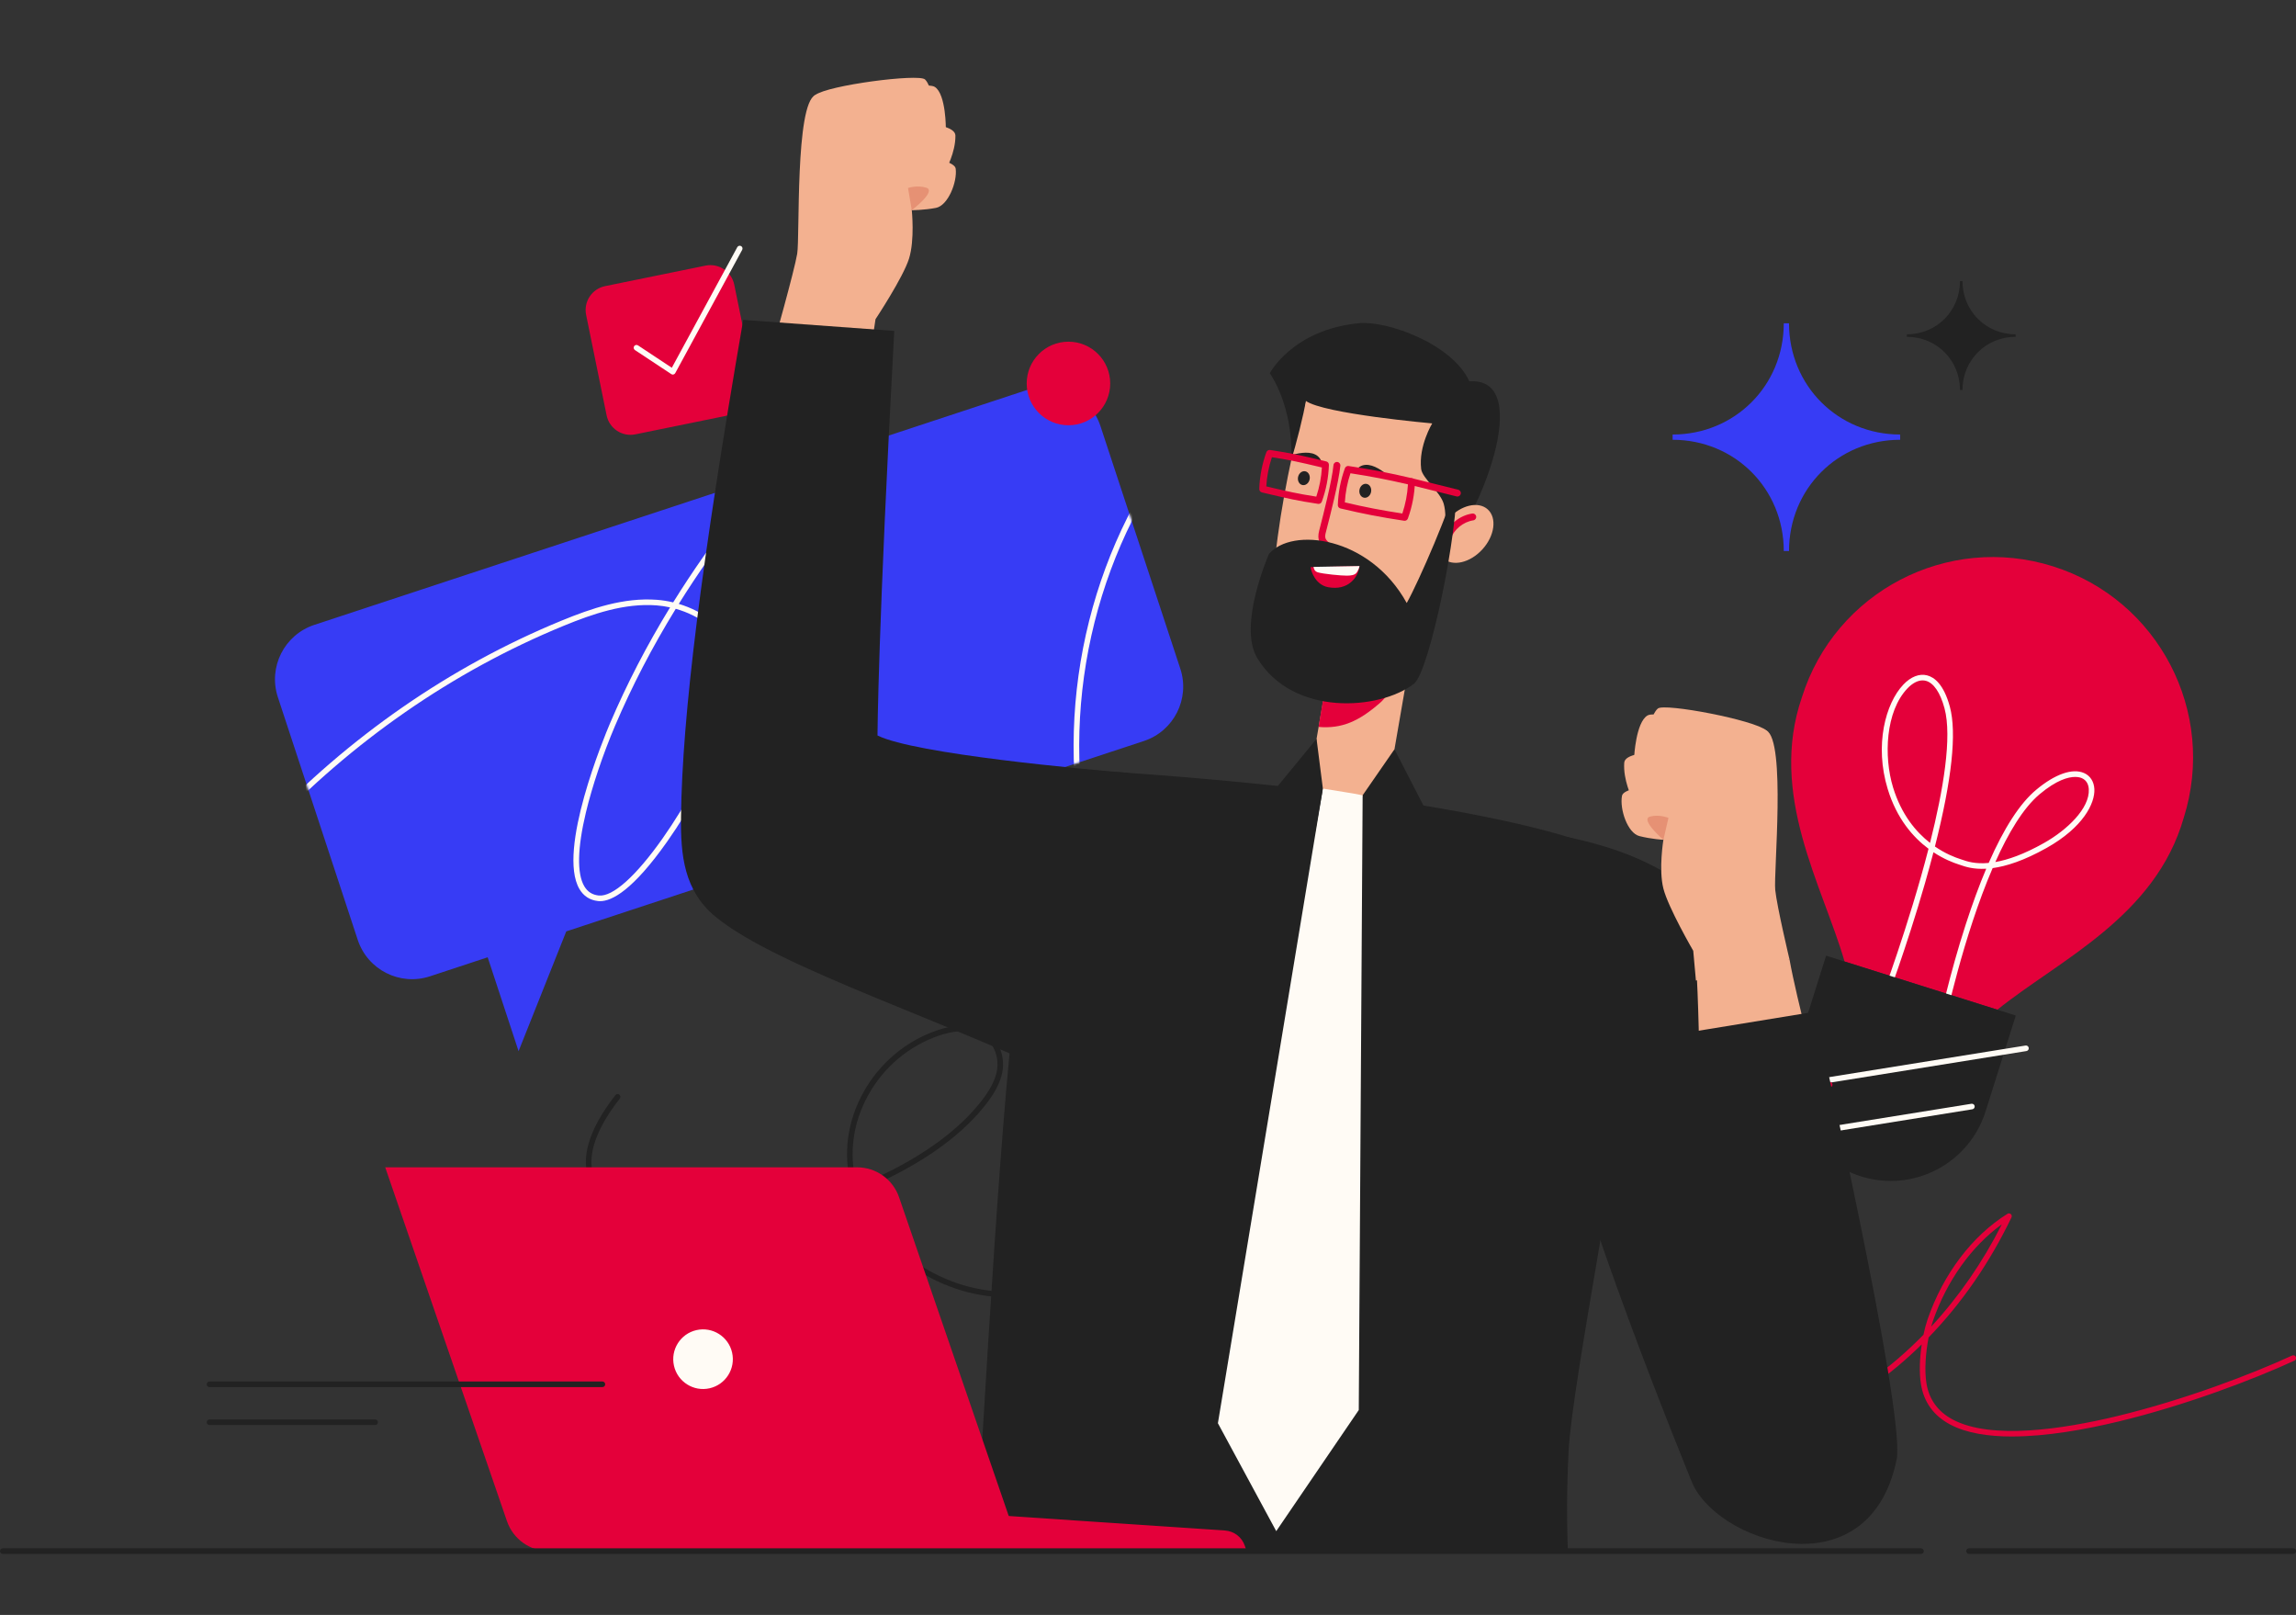 <svg width="1041" height="732" viewBox="0 0 1041 732" fill="none" xmlns="http://www.w3.org/2000/svg">
<rect x="0" y="0" width="1041" height="732" fill="#333333" stroke="none"/>
<g clip-path="url(#clip0_299_234)">
<path d="M456.601 588.014C456.394 588.014 456.192 588.014 455.985 588.014C440.667 587.875 424.991 582.526 411.851 572.956C399.994 564.319 391.314 553.056 387.06 540.882C386.984 540.911 386.913 540.941 386.833 540.97C363.966 549.793 339.201 554.72 318.073 554.72C316.499 554.72 314.95 554.694 313.418 554.635C288.737 553.749 272.875 547.21 267.546 535.727C262.837 525.583 266.807 511.977 279.036 496.383C279.467 495.83 280.264 495.738 280.813 496.168C281.361 496.599 281.458 497.397 281.028 497.945C269.428 512.742 265.558 525.435 269.841 534.659C274.745 545.221 289.847 551.254 313.511 552.102C335.272 552.883 361.662 547.965 385.925 538.606C386.043 538.56 386.162 538.514 386.28 538.467C386.111 537.901 385.951 537.332 385.799 536.762C382.166 522.953 384.199 508.119 391.533 494.99C398.867 481.857 410.67 471.937 424.759 467.065C436.258 463.089 443.309 465.233 447.2 467.728C453.559 471.81 455.483 479.498 454.567 485.306C453.554 491.727 449.685 497.236 446.039 501.778C434.173 516.545 414.138 530.041 389.423 539.953C393.5 551.676 401.876 562.555 413.349 570.909C426.067 580.171 441.22 585.346 456.015 585.481C456.213 585.481 456.411 585.481 456.609 585.481C486.755 585.481 514.377 564.615 519.66 537.745C519.795 537.061 520.462 536.61 521.146 536.749C521.833 536.884 522.277 537.551 522.141 538.235C516.635 566.253 487.915 588.014 456.601 588.014ZM436.566 467.424C432.363 467.424 428.295 468.522 425.586 469.455C412.083 474.124 400.774 483.63 393.744 496.223C386.731 508.778 384.782 522.945 388.246 536.112C388.373 536.584 388.504 537.057 388.643 537.53C412.885 527.787 432.494 514.591 444.064 500.187C447.503 495.906 451.145 490.739 452.065 484.905C452.854 479.911 451.234 473.322 445.832 469.856C443.022 468.049 439.756 467.42 436.566 467.42V467.424Z" fill="#222222"/>
<path d="M990.11 370.631C990.11 370.631 990.115 370.618 990.119 370.614C1005.19 322.785 978.654 271.79 930.845 256.711C883.035 241.632 832.062 268.18 816.989 316.009C801.726 360.326 826.285 401.253 836.319 435.819L870.959 446.744L905.598 457.669C933.63 435.114 977.202 415.678 990.115 370.631H990.11Z" fill="#E4003A"/>
<path d="M880.634 464.461C880.55 464.461 880.462 464.453 880.373 464.436C879.689 464.292 879.25 463.621 879.394 462.937C879.436 462.73 883.791 442.028 891.289 418.92C894.323 409.57 897.412 401.182 900.547 393.769C894.678 394.102 891.002 392.831 888.956 392.122C888.686 392.029 888.449 391.945 888.238 391.882C885.483 391.012 881.242 389.34 876.63 386.297C875.457 390.805 874.17 395.504 872.769 400.396C864.427 429.478 854.873 454.857 854.776 455.111C854.527 455.765 853.801 456.094 853.143 455.849C852.489 455.6 852.16 454.87 852.405 454.216C852.624 453.629 865.435 419.494 874.385 384.722C867.393 379.525 859.983 371.099 855.865 357.591C849.822 337.775 854.873 318.796 862.988 310.289C866.406 306.705 870.229 305.224 873.748 306.123C876.925 306.933 881.297 310.066 884.074 320.391C887.255 332.207 884.972 353.462 877.293 383.692C881.934 386.883 886.247 388.597 888.994 389.463C889.222 389.535 889.483 389.623 889.774 389.724C891.796 390.425 895.53 391.713 901.67 391.139C908.632 375.258 915.823 364.164 923.148 358.03C931.697 350.87 939.622 348.084 944.892 350.385C947.698 351.609 949.407 354.256 949.58 357.65C949.909 364.147 944.466 375.021 928.034 384.283C917.591 390.172 909.544 392.663 903.459 393.486C890.12 424.463 881.981 462.891 881.862 463.452C881.736 464.052 881.213 464.461 880.626 464.461H880.634ZM940.875 352.162C937.757 352.162 932.465 353.538 924.781 359.976C917.291 366.249 910.514 377.689 904.674 390.738C910.265 389.758 917.515 387.31 926.798 382.075C937.2 376.212 947.496 366.426 947.057 357.777C946.968 356.058 946.348 353.779 943.888 352.707C943.369 352.479 942.373 352.162 940.875 352.162ZM871.723 308.402C869.499 308.402 867.098 309.656 864.823 312.037C854.882 322.46 854.038 342.904 858.291 356.852C862.055 369.196 868.68 377.073 875.069 382.058C881.12 357.988 885.124 334.014 881.635 321.054C879.715 313.92 876.693 309.487 873.128 308.58C872.668 308.461 872.199 308.407 871.723 308.407V308.402Z" fill="#FFFBF5"/>
<path d="M843.708 533.191C819.959 525.702 806.777 500.369 814.263 476.611L827.952 433.181L913.953 460.304L900.265 503.734C892.779 527.492 867.456 540.68 843.708 533.191Z" fill="#222222"/>
<path d="M822.884 491.816C822.272 491.816 821.736 491.372 821.635 490.752C821.525 490.06 821.993 489.409 822.685 489.3L918.367 473.912C919.059 473.798 919.709 474.271 919.819 474.964C919.928 475.656 919.46 476.306 918.768 476.416L823.086 491.803C823.019 491.816 822.951 491.82 822.884 491.82V491.816Z" fill="#FFFBF5"/>
<path d="M800.574 517.85C799.962 517.85 799.426 517.406 799.325 516.786C799.215 516.094 799.684 515.443 800.376 515.334L893.851 500.301C894.543 500.187 895.188 500.66 895.302 501.352C895.412 502.045 894.944 502.695 894.251 502.804L800.777 517.837C800.709 517.85 800.642 517.854 800.574 517.854V517.85Z" fill="#FFFBF5"/>
<path d="M758.36 199.337V196.956C786.565 196.956 808.756 174.755 808.756 146.539H811.136C811.136 174.755 833.327 196.956 861.532 196.956V199.337C833.327 199.337 811.136 221.537 811.136 249.754H808.756C808.756 221.537 786.565 199.337 758.36 199.337Z" fill="#373CF5"/>
<path d="M864.562 152.669V151.529C878.044 151.529 888.652 140.916 888.652 127.429H889.791C889.791 140.916 900.4 151.529 913.882 151.529V152.669C900.4 152.669 889.791 163.282 889.791 176.769H888.652C888.652 163.282 878.044 152.669 864.562 152.669Z" fill="#222222"/>
<path d="M466.167 176.591L142.516 283.234C128.899 287.721 121.498 302.399 125.983 316.022L162.188 425.986C166.674 439.609 181.346 447.013 194.963 442.526L221.112 433.91L235.122 476.458L256.743 422.17L518.618 335.884C532.235 331.396 539.636 316.718 535.151 303.095L498.946 193.131C494.46 179.508 479.788 172.104 466.171 176.591H466.167Z" fill="#373CF5"/>
<mask id="mask0_299_234" style="mask-type:luminance" maskUnits="userSpaceOnUse" x="124" y="175" width="413" height="302">
<path d="M466.167 176.591L142.516 283.234C128.899 287.721 121.498 302.399 125.983 316.022L162.188 425.986C166.674 439.609 181.346 447.013 194.963 442.526L221.112 433.91L235.122 476.458L256.743 422.17L518.618 335.884C532.235 331.396 539.636 316.718 535.151 303.095L498.946 193.131C494.46 179.508 479.788 172.104 466.171 176.591H466.167Z" fill="white"/>
</mask>
<g mask="url(#mask0_299_234)">
<path d="M35.935 515.245C35.796 515.245 35.657 515.224 35.517 515.173C34.859 514.945 34.509 514.223 34.737 513.561C70.828 409.835 153.011 323.021 254.575 281.33C268.162 275.753 282.809 270.743 297.839 271.874C300.244 272.055 302.726 272.444 305.211 273.039C313.916 259.02 323.583 245.228 334.162 231.749C356.307 203.533 382.685 176.363 412.56 150.988C429.266 136.8 447.622 122.679 467.117 109.01C467.69 108.609 468.48 108.748 468.88 109.323C469.281 109.897 469.142 110.686 468.568 111.087C449.136 124.71 430.844 138.784 414.197 152.922C384.448 178.187 358.189 205.238 336.15 233.315C325.79 246.516 316.313 260.007 307.76 273.727C318.739 277.007 329.318 284.412 333.352 296.185C337.433 308.107 333.711 320.86 330.014 330.636C324.178 346.079 313.389 366.017 302.527 381.421C286.973 403.486 277.475 408.472 272.074 408.472C271.757 408.472 271.458 408.455 271.166 408.421C267.432 408.012 264.584 406.171 262.702 402.95C252.515 385.528 274.061 333.773 276.551 327.931C284.134 310.137 293.244 292.551 303.806 275.31C301.73 274.854 299.662 274.55 297.649 274.398C283.146 273.309 268.837 278.21 255.537 283.669C154.631 325.089 72.984 411.338 37.129 514.388C36.948 514.911 36.458 515.236 35.935 515.236V515.245ZM306.384 275.96C295.712 293.31 286.513 311.019 278.884 328.927C273.411 341.768 268.457 356.501 265.634 368.326C261.794 384.409 261.537 395.942 264.892 401.675C266.369 404.204 268.512 405.588 271.449 405.909C277.783 406.606 288.353 397.15 300.464 379.964C311.211 364.716 321.883 345.002 327.651 329.742C331.196 320.361 334.778 308.161 330.96 297.004C327.145 285.855 316.912 278.919 306.384 275.956V275.96Z" fill="#FFFBF5"/>
<path d="M497.984 406.023C497.444 406.023 496.946 405.677 496.777 405.132C487.034 373.868 484.337 339.662 488.987 306.211C493.633 272.76 505.55 240.584 523.45 213.162C523.834 212.575 524.618 212.41 525.201 212.794C525.787 213.179 525.952 213.96 525.568 214.546C507.875 241.656 496.089 273.474 491.494 306.557C486.899 339.641 489.561 373.467 499.195 404.377C499.402 405.044 499.03 405.753 498.363 405.964C498.237 406.002 498.11 406.023 497.988 406.023H497.984Z" fill="#FFFBF5"/>
</g>
<path d="M484.434 192.759C494.891 192.759 503.368 184.279 503.368 173.818C503.368 163.356 494.891 154.876 484.434 154.876C473.977 154.876 465.5 163.356 465.5 173.818C465.5 184.279 473.977 192.759 484.434 192.759Z" fill="#E4003A"/>
<path d="M333.571 187.589L288.07 196.876C282.087 198.096 276.251 194.237 275.032 188.251L265.748 142.732C264.529 136.745 268.386 130.907 274.369 129.687L319.87 120.4C325.854 119.18 331.689 123.038 332.909 129.024L342.192 174.544C343.412 180.53 339.555 186.369 333.571 187.589Z" fill="#E4003A"/>
<path d="M305.051 169.779C304.806 169.779 304.561 169.707 304.354 169.568L287.876 158.672C287.294 158.288 287.134 157.503 287.518 156.916C287.902 156.333 288.687 156.173 289.273 156.557L304.599 166.693L334.28 112.042C334.614 111.426 335.382 111.202 335.998 111.535C336.614 111.869 336.842 112.637 336.504 113.253L306.16 169.116C305.992 169.428 305.7 169.656 305.354 169.741C305.253 169.766 305.152 169.779 305.046 169.779H305.051Z" fill="#FFFBF5"/>
<path d="M912.236 651.121C901.459 651.121 891.58 649.618 884.192 645.683C876.735 641.711 872.28 635.573 870.955 627.438C870.081 622.09 870.389 615.453 871.305 609.375C856.928 623.538 841.075 634.589 824.133 642.256C816.715 645.612 806.899 649.377 796.743 648.647C786.362 647.908 777.087 642.171 771.939 633.298C766.838 624.513 765.158 612.431 766.804 596.368C771.433 551.165 795.823 509.639 828.935 490.566C829.542 490.216 830.315 490.427 830.665 491.03C831.015 491.638 830.804 492.411 830.201 492.761C797.768 511.441 773.876 552.212 769.323 596.626C767.732 612.14 769.306 623.719 774.129 632.027C778.86 640.17 787.379 645.443 796.924 646.122C806.515 646.802 815.946 643.18 823.09 639.946C840.771 631.947 857.257 620.186 872.094 604.993C872.63 602.426 873.263 600.066 873.942 598.086C880.976 577.57 894.192 560.106 910.198 550.177C910.675 549.882 911.291 549.937 911.708 550.312C912.126 550.688 912.249 551.296 912.004 551.802C902.134 572.361 889.496 590.669 874.432 606.217C873.094 612.988 872.478 621.064 873.448 627.029C874.643 634.34 878.651 639.866 885.373 643.442C902.843 652.742 935.394 647.76 959.623 641.943C990.174 634.606 1020.79 622.917 1039.26 614.423C1039.89 614.132 1040.65 614.411 1040.94 615.044C1041.23 615.677 1040.95 616.433 1040.32 616.724C1021.74 625.268 990.946 637.025 960.218 644.404C945.588 647.916 927.954 651.112 912.232 651.112L912.236 651.121ZM907.632 554.947C893.872 564.872 882.601 580.639 876.335 598.914C876.077 599.661 875.828 600.467 875.592 601.316C888.141 587.757 898.893 572.196 907.632 554.947Z" fill="#E4003A"/>
<mask id="mask1_299_234" style="mask-type:luminance" maskUnits="userSpaceOnUse" x="272" y="0" width="630" height="704">
<path d="M834.965 294.864C764.082 88.19 393.879 -153.467 293.598 127.428C221.56 329.218 355.062 703.078 355.062 703.078H901.151C901.151 703.078 880.428 427.426 834.96 294.864H834.965Z" fill="white"/>
</mask>
<g mask="url(#mask1_299_234)">
<path d="M650.49 234.301L615.403 228.219L589.1 380.085L624.187 386.167L650.49 234.301Z" fill="#F3B190"/>
<path d="M634.765 286.232C626.786 293.712 616.688 300.724 601.843 305.355L597.834 329.493C608.434 330.392 616.11 326.918 625.621 318.653C637.234 308.559 634.883 286.126 634.769 286.232H634.765Z" fill="#E4003A"/>
<path d="M669.92 182.317C664.594 160.745 609.067 154.421 596.763 167.305C588.792 186.956 572.132 260.19 578.268 290.082C583.175 314.001 632.183 310.294 645.348 275.89C657.252 244.773 673.633 200.288 669.924 182.317H669.92Z" fill="#F3B190"/>
<path d="M614.19 214.04L631.385 217.468C631.385 217.468 619.625 204.871 614.19 214.04Z" fill="#222222"/>
<path d="M616.388 221.955C616.055 223.682 616.962 225.311 618.414 225.59C619.865 225.869 621.313 224.695 621.646 222.969C621.98 221.242 621.072 219.613 619.621 219.334C618.169 219.055 616.722 220.229 616.388 221.955Z" fill="#222222"/>
<path d="M599.594 211.047L582.441 207.425C582.441 207.425 598.206 200.477 599.594 211.047Z" fill="#222222"/>
<path d="M593.779 217.308C593.404 219.026 591.931 220.166 590.488 219.853C589.045 219.541 588.176 217.89 588.547 216.172C588.922 214.454 590.395 213.314 591.838 213.627C593.281 213.939 594.151 215.59 593.779 217.308Z" fill="#222222"/>
<path d="M603.223 249.847C602.936 249.847 602.645 249.767 602.383 249.602C598.105 246.858 597.066 244.65 598.117 240.505C598.197 240.192 598.311 239.749 598.451 239.2C599.805 233.953 603.923 217.979 604.603 210.794C604.683 209.937 605.438 209.304 606.303 209.388C607.16 209.469 607.793 210.233 607.709 211.09C607.004 218.524 602.839 234.675 601.468 239.981C601.328 240.526 601.214 240.965 601.134 241.273C600.506 243.759 600.59 244.747 604.059 246.968C604.784 247.432 604.995 248.399 604.531 249.125C604.232 249.589 603.729 249.847 603.215 249.847H603.223Z" fill="#E4003A"/>
<path d="M649.365 191.916C649.365 191.916 599.999 187.551 592.041 181.696C591.37 186.888 587.332 202.752 585.538 208.063C586.213 183.367 575.711 169.192 575.711 169.192C575.711 169.192 586.078 149.304 616.372 146.48C628.723 145.328 658.223 155.615 666.227 172.852C696.643 170.863 669.54 237.313 654.783 250.514C653.817 246.296 656.602 235.384 654.573 228.338C653.02 222.952 644.85 216.763 644.348 212.584C643.099 202.191 649.365 191.916 649.365 191.916Z" fill="#222222"/>
<path d="M672.147 248.973C677.71 242.838 678.783 234.745 674.544 230.898C670.304 227.051 662.358 228.906 656.795 235.042C651.232 241.178 650.159 249.27 654.398 253.117C658.638 256.964 666.584 255.109 672.147 248.973Z" fill="#F3B190"/>
<path d="M656.206 245.364C656.028 245.364 655.851 245.334 655.674 245.271C654.864 244.98 654.442 244.085 654.737 243.27C656.72 237.769 661.738 233.649 667.519 232.771C668.375 232.645 669.168 233.227 669.295 234.08C669.422 234.933 668.839 235.73 667.987 235.857C663.396 236.554 659.252 239.956 657.674 244.325C657.446 244.963 656.843 245.355 656.206 245.355V245.364Z" fill="#E4003A"/>
<path d="M660.358 218.06C658.29 229.183 643.074 264.014 637.808 273.327C621.03 242.903 585.623 238.816 575.343 251.114C575.343 251.114 561.081 283.467 570.035 298.276C586.15 324.934 625.663 321.945 641.133 309.88C648.028 304.502 661.459 240.155 660.358 218.06Z" fill="#222222"/>
<path d="M594.222 257.078C594.45 259.29 596.632 265.12 602.147 266.154C611.312 267.872 615.857 261.637 616.393 256.58L594.218 257.078H594.222Z" fill="#E4003A"/>
<path d="M595.543 256.956C595.691 257.67 595.906 258.919 597.45 259.409C599.801 260.156 608.329 260.967 610.65 260.924C612.523 260.891 614.308 260.768 615.207 259.392C615.76 258.543 616.329 257.256 616.397 256.576L595.547 256.956H595.543Z" fill="#FFFBF5"/>
<path d="M636.862 236.056C636.786 236.056 636.706 236.051 636.626 236.039C625.912 234.418 618.363 232.961 607.768 230.466C607.042 230.298 606.54 229.639 606.565 228.892C606.755 223.197 607.835 217.595 609.776 212.242C610.029 211.542 610.738 211.115 611.477 211.229C622.191 212.85 629.74 214.307 640.335 216.802C641.061 216.97 641.563 217.629 641.538 218.376C641.348 224.071 640.268 229.673 638.327 235.026C638.099 235.65 637.508 236.056 636.858 236.056H636.862ZM609.747 227.723C619.182 229.918 626.284 231.29 635.816 232.754C637.246 228.478 638.099 224.05 638.36 219.55C628.925 217.355 621.823 215.983 612.291 214.518C610.865 218.794 610.008 223.222 609.747 227.723Z" fill="#E4003A"/>
<path d="M597.851 228.402C597.775 228.402 597.695 228.398 597.615 228.385C587.867 226.912 583.601 225.903 575.103 223.893L572.153 223.197C571.428 223.028 570.925 222.369 570.951 221.622C571.141 215.927 572.221 210.326 574.162 204.973C574.415 204.272 575.124 203.85 575.862 203.96C585.61 205.433 589.872 206.442 598.37 208.451L601.324 209.148C602.05 209.317 602.552 209.975 602.527 210.722C602.337 216.417 601.257 222.019 599.316 227.372C599.088 227.997 598.497 228.402 597.847 228.402H597.851ZM574.132 220.453L575.824 220.854C583.859 222.754 588.07 223.746 596.805 225.101C598.235 220.824 599.088 216.392 599.349 211.892L597.657 211.491C589.627 209.591 585.412 208.599 576.681 207.244C575.251 211.52 574.398 215.953 574.132 220.453Z" fill="#E4003A"/>
<path d="M660.792 225.063C660.666 225.063 660.539 225.046 660.413 225.016L639.601 219.841C638.766 219.634 638.255 218.785 638.462 217.949C638.668 217.114 639.517 216.603 640.352 216.81L661.164 221.985C661.999 222.192 662.51 223.041 662.303 223.876C662.126 224.586 661.489 225.063 660.788 225.063H660.792Z" fill="#E4003A"/>
<path d="M438.684 765.185C444.406 671.363 451.715 532.461 458.901 466.141C466.901 392.287 492.135 369.525 500.199 349.558C631.546 358.051 694.854 373.886 715.362 380.817C718.704 381.949 742.241 382.181 738.38 474.019C736.979 507.343 712.876 626.054 711.209 657.517C708.876 701.572 712.716 738.244 717.754 778.55L438.684 765.189V765.185Z" fill="#222222"/>
<path d="M599.788 357.443L552.194 645.102L578.643 694.024L616.064 639.12L617.815 360.487C613.485 359.554 605.721 358.452 599.792 357.443H599.788Z" fill="#FFFBF5"/>
<path d="M366.51 64.474C366.51 64.474 366.274 45.748 369.65 43.072C375.245 38.639 416.484 33.286 419.396 36.005C422.308 38.723 423.987 49.648 423.987 49.648L366.51 64.47V64.474Z" fill="#F3B190"/>
<path d="M371.878 67.459C371.878 67.459 374.355 52.92 377.65 50.041C380.946 47.162 418.818 36.009 423.903 39.432C428.983 42.856 428.844 58.492 428.844 58.492L371.878 67.459Z" fill="#F3B190"/>
<path d="M383.047 73.863C383.047 73.863 378.883 59.455 387.816 57.213C396.749 54.972 433.114 53.65 433.182 61.452C433.249 69.249 428.848 76.94 428.848 76.94L383.052 73.863H383.047Z" fill="#F3B190"/>
<path d="M395.344 68.273C395.994 68.269 432.536 70.393 433.308 76.45C434.081 82.508 429.84 93.167 424.363 94.227C418.885 95.282 413.4 95.274 413.4 95.274L395.344 68.273Z" fill="#F3B190"/>
<path d="M350.552 156.793C350.552 156.793 360.219 122.587 361.451 114.992C362.687 107.398 360.489 47.179 369.65 43.071C376.587 39.96 410.678 46.335 410.678 46.335L413.404 95.27C413.404 95.27 414.818 108.69 412.147 117.234C409.475 125.778 396.951 144.694 396.951 144.694L392.985 171.205L350.552 156.793Z" fill="#F3B190"/>
<path d="M413.4 95.269C413.4 95.269 424.704 86.645 420.046 85.108C415.932 83.749 411.691 85.218 411.691 85.218L413.396 95.269H413.4Z" fill="#E69174"/>
<path d="M397.854 333.368C414.784 341.815 492.996 348.848 511.445 350.313L495.566 494.822C432.498 463.558 353.113 439.137 324.436 415.547C310.089 403.744 308.566 387.601 308.768 370.264C309.3 324.625 317.887 255.584 336.973 144.994L405.446 149.988C398.04 286.51 397.854 333.368 397.854 333.368Z" fill="#222222"/>
<path d="M596.923 334.9L599.788 357.443L596.185 377.731L571.297 366.08L596.923 334.9Z" fill="#222222"/>
<path d="M617.81 360.486L632.246 339.624L645.374 365.109L624.364 390.29L617.81 360.486Z" fill="#222222"/>
<path d="M710.623 379.416C753.364 388.29 788.978 408.367 806.625 467.843C826.129 533.583 848.59 632.315 848.59 632.315L766.648 670.662C766.648 670.662 711.289 535.859 704.736 488.118C701.036 461.156 710.623 379.416 710.623 379.416Z" fill="#222222"/>
<path d="M811.381 434.992C818.141 472.512 847.113 564.764 850.983 622.589C853.793 664.639 798.768 682.264 784.712 669.815C765.428 652.735 773.855 512.236 768.884 434.692L811.385 434.992H811.381Z" fill="#F3B190"/>
<path d="M802.794 352.661C802.794 352.661 804.127 333.981 800.912 331.114C795.586 326.365 754.727 318.606 751.664 321.152C748.6 323.697 746.283 334.504 746.283 334.504L802.794 352.665V352.661Z" fill="#F3B190"/>
<path d="M797.262 355.328C797.262 355.328 795.641 340.672 792.519 337.603C789.396 334.534 752.242 321.185 746.967 324.305C741.692 327.425 740.92 343.044 740.92 343.044L797.262 355.328Z" fill="#F3B190"/>
<path d="M785.738 361.07C785.738 361.07 790.738 346.932 781.953 344.171C773.167 341.41 736.937 337.966 736.418 345.746C735.895 353.526 739.84 361.462 739.84 361.462L785.742 361.07H785.738Z" fill="#F3B190"/>
<path d="M773.787 354.767C773.138 354.725 736.536 354.704 735.409 360.707C734.283 366.71 737.895 377.601 743.3 378.973C748.706 380.349 754.183 380.658 754.183 380.658L773.787 354.763V354.767Z" fill="#F3B190"/>
<path d="M811.381 434.991C811.381 434.991 805.676 411.039 804.887 403.39C804.098 395.736 809.811 335.749 800.908 331.114C794.164 327.602 759.761 331.971 759.761 331.971L754.179 380.666C754.179 380.666 751.984 393.98 754.149 402.664C756.314 411.347 767.711 430.964 767.711 430.964L768.926 444.46L811.372 434.991H811.381Z" fill="#F3B190"/>
<path d="M754.183 380.662C754.183 380.662 743.401 371.391 748.14 370.129C752.326 369.015 756.474 370.724 756.474 370.724L754.183 380.662Z" fill="#E69174"/>
<path d="M747.149 470.95L822.732 458.61C822.732 458.61 864.249 640.631 859.928 661.586C847.366 722.468 776.948 699.022 766.644 670.662C760.753 654.452 747.149 470.95 747.149 470.95Z" fill="#222222"/>
</g>
<path d="M288.231 675.842L555.401 693.741C559.52 694.015 563.068 696.742 564.393 700.651L565.216 703.079H284.885L288.227 675.842H288.231Z" fill="#E4003A"/>
<path d="M174.653 529.108H388.609C397.196 529.108 404.838 534.563 407.636 542.685L462.842 703.083H248.886C240.299 703.083 232.657 697.629 229.86 689.507L174.653 529.108Z" fill="#E4003A"/>
<path d="M321.749 629.262C329.026 627.609 333.586 620.368 331.934 613.088C330.282 605.807 323.044 601.246 315.767 602.898C308.489 604.551 303.929 611.792 305.581 619.072C307.233 626.352 314.472 630.914 321.749 629.262Z" fill="#FFFBF5"/>
<path d="M273.124 628.726H95.002C94.302 628.726 93.737 628.161 93.737 627.46C93.737 626.759 94.302 626.193 95.002 626.193H273.129C273.829 626.193 274.395 626.759 274.395 627.46C274.395 628.161 273.829 628.726 273.129 628.726H273.124Z" fill="#222222"/>
<path d="M170.096 645.928H94.998C94.298 645.928 93.732 645.363 93.732 644.662C93.732 643.961 94.298 643.396 94.998 643.396H170.096C170.797 643.396 171.362 643.961 171.362 644.662C171.362 645.363 170.797 645.928 170.096 645.928Z" fill="#222222"/>
<path d="M1039.79 704.345H892.745C892.045 704.345 891.479 703.78 891.479 703.079C891.479 702.378 892.045 701.812 892.745 701.812H1039.79C1040.49 701.812 1041.05 702.378 1041.05 703.079C1041.05 703.78 1040.49 704.345 1039.79 704.345Z" fill="#222222"/>
<path d="M870.971 704.345H1.266C0.565 704.345 0 703.78 0 703.079C0 702.378 0.565 701.812 1.266 701.812H870.971C871.672 701.812 872.237 702.378 872.237 703.079C872.237 703.78 871.672 704.345 870.971 704.345Z" fill="#222222"/>
</g>
<defs>
<clipPath id="clip0_299_234">
<rect width="1041" height="732" fill="white"/>
</clipPath>
</defs>
</svg>
